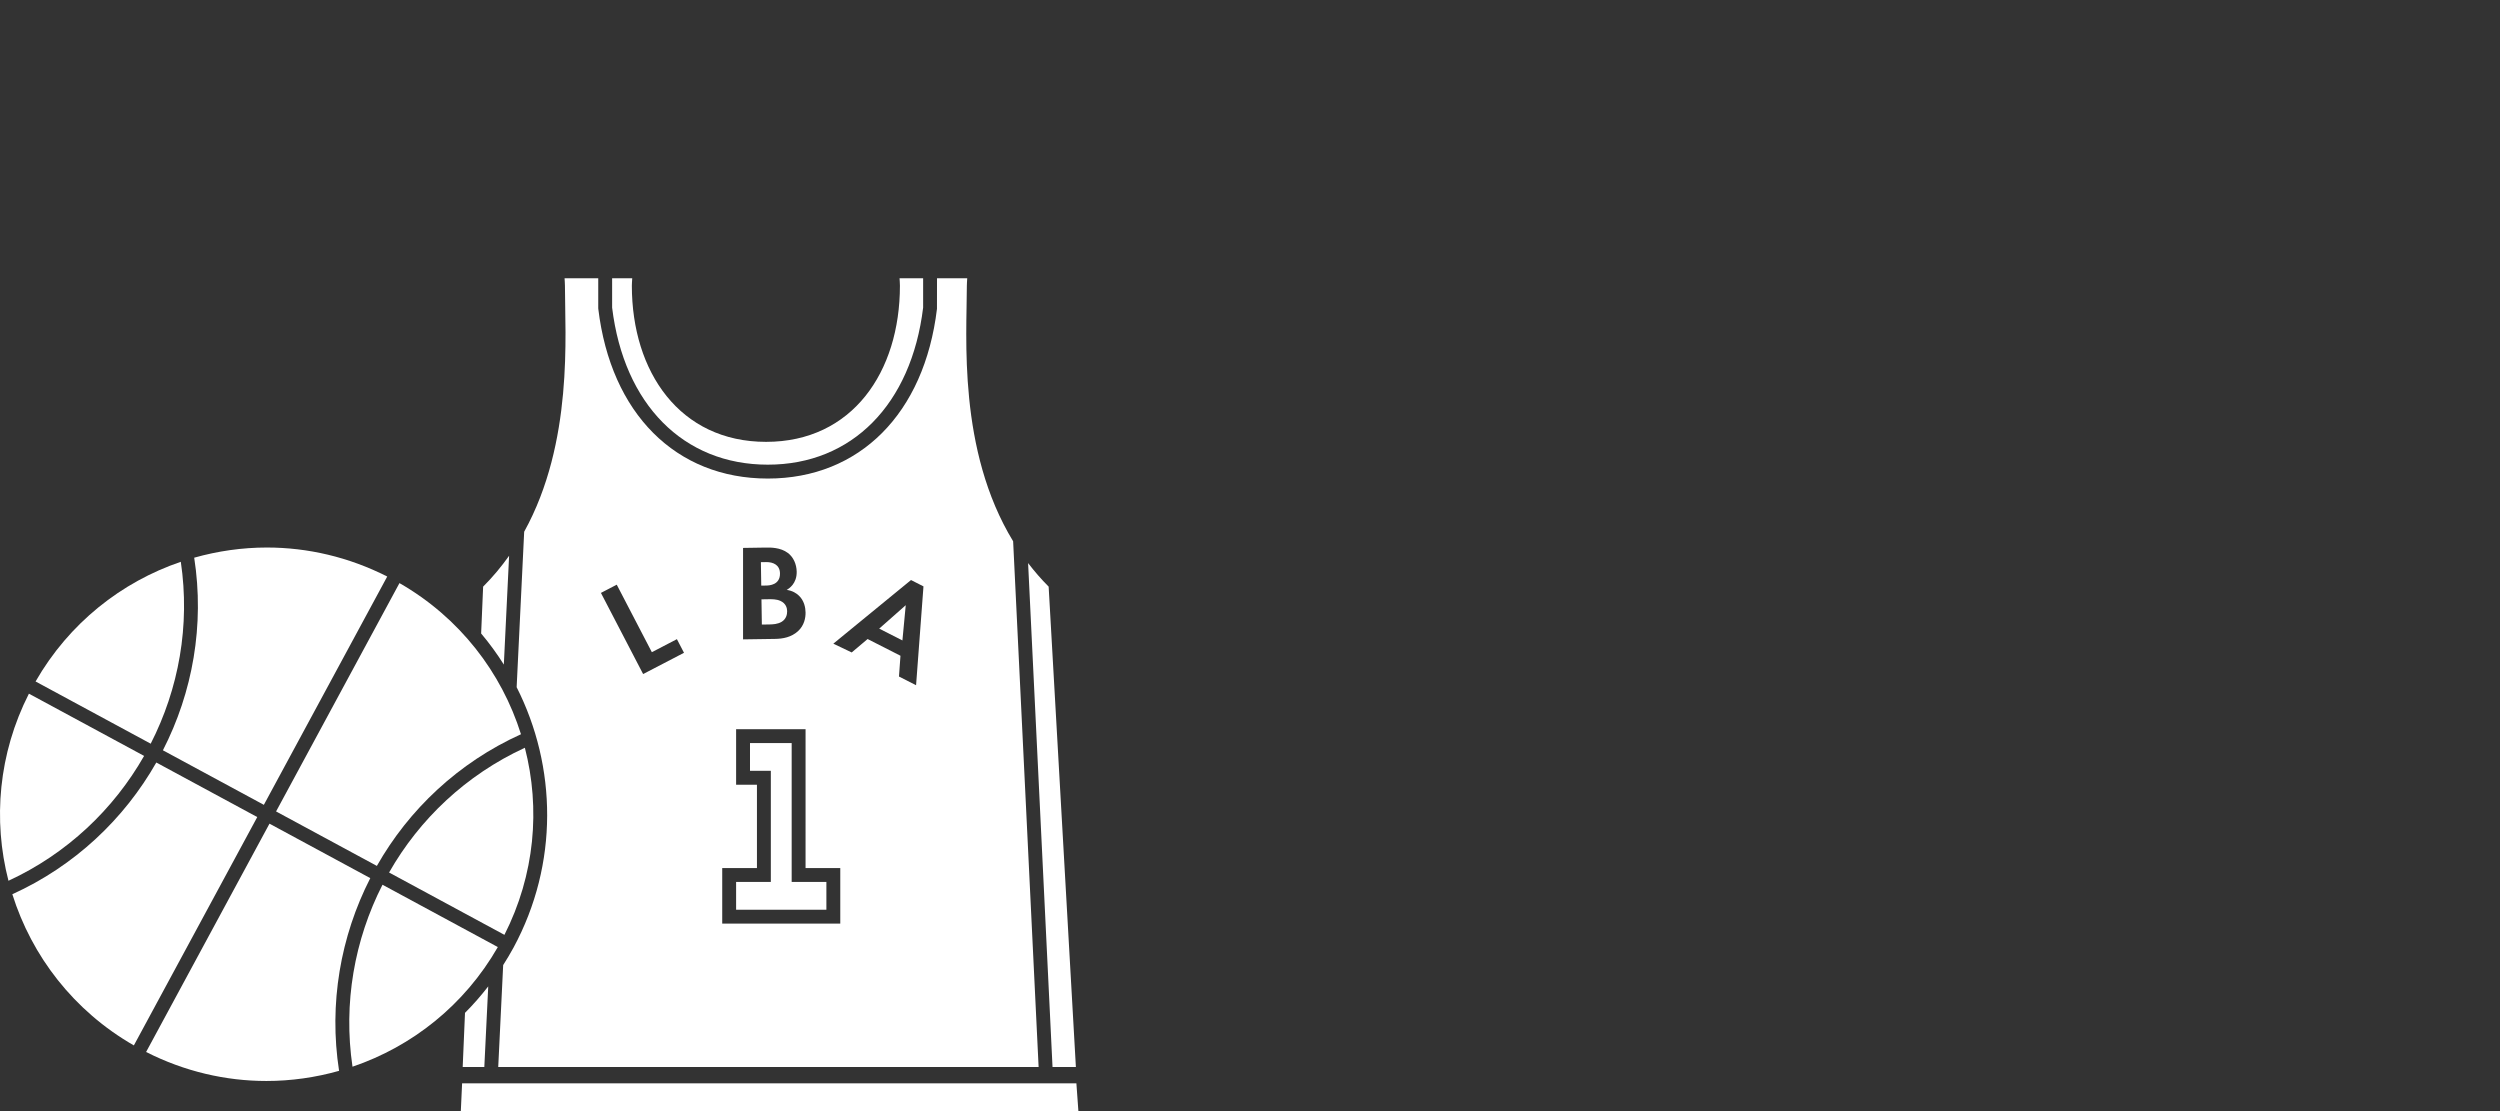 <?xml version="1.0" encoding="UTF-8"?> <!-- Generator: Adobe Illustrator 16.0.0, SVG Export Plug-In . SVG Version: 6.00 Build 0) --> <svg xmlns="http://www.w3.org/2000/svg" xmlns:xlink="http://www.w3.org/1999/xlink" x="0px" y="0px" width="360px" height="160px" viewBox="0 0 360 160" xml:space="preserve"><rect x="0" y="0" width="360" height="160" fill="#333333" stroke="none"/> <g id="Guidebook" display="none"> <g display="inline"> <path fill="#FFFFFF" d="M77.495,125.695c1.121,0,1.921-0.864,1.921-1.969s-0.8-1.952-1.921-1.952c-1.12,0-1.92,0.848-1.92,1.952 S76.375,125.695,77.495,125.695z"></path> <path fill="#FFFFFF" d="M43.374,30.051c-0.33-0.03-0.663-0.051-1-0.051c-5.906,0-10.711,4.658-10.975,10.5h-0.025V148h0.025 c-0.007,0.167-0.025,0.331-0.025,0.5c0,6.352,5.148,11.5,11.5,11.5h83.5v-2h-83.5c-4.988,0-9.03-4.029-9.03-9s4.042-9,9.03-9h83.5 V30h-83V30.051z M59.898,121.614c0,0.72-0.096,2.961-1.568,4.417c-1.104,1.104-2.465,1.409-3.793,1.409s-2.705-0.272-3.874-1.44 c-0.368-0.368-1.585-1.713-1.585-4.114c0-2.064,0.929-3.329,1.569-3.97c0.8-0.815,2.145-1.632,4.209-1.632 c0.8,0,1.649,0.128,2.465,0.56c0.688,0.353,1.44,0.992,2,1.953l-1.809,0.977c-0.368-0.721-0.912-1.089-1.249-1.265 c-0.448-0.225-1.008-0.336-1.504-0.336c-0.849,0-1.809,0.304-2.465,0.944c-0.608,0.592-1.072,1.616-1.072,2.816 c0,1.425,0.608,2.273,1.057,2.705c0.48,0.465,1.232,0.913,2.369,0.913c0.705,0,1.505-0.192,2.097-0.641 c0.416-0.32,0.832-0.864,1.008-1.633H55v-1.792h4.898V121.614z M72.055,127.2h-1.953v-6.931h1.953V127.2z M83.734,121.021 c0.816-0.8,1.776-0.977,2.609-0.977c1.409,0,2.225,0.561,2.705,1.137c0.736,0.881,0.833,1.969,0.833,2.722v0.159h-5.186 c0,0.417,0.112,0.865,0.336,1.169c0.208,0.288,0.64,0.656,1.393,0.656c0.736,0,1.296-0.353,1.617-0.912l1.792,0.288 c-0.208,0.512-0.992,2.16-3.409,2.16c-1.121,0-1.969-0.319-2.657-0.976c-0.768-0.721-1.088-1.617-1.088-2.705 C82.677,122.366,83.237,121.518,83.734,121.021z M75.686,101.821c0.816-0.8,1.776-0.977,2.609-0.977 c1.409,0,2.225,0.561,2.705,1.137c0.736,0.881,0.833,1.969,0.833,2.722v0.159h-5.186c0,0.417,0.112,0.865,0.336,1.169 c0.208,0.288,0.64,0.656,1.393,0.656c0.736,0,1.296-0.353,1.617-0.912l1.792,0.288c-0.208,0.512-0.992,2.16-3.409,2.16 c-1.121,0-1.969-0.319-2.657-0.976c-0.768-0.721-1.088-1.617-1.088-2.705C74.629,103.166,75.189,102.317,75.686,101.821z M76.999,120.045c0.528,0,1.569,0.097,2.225,1.121v-5.635h1.953V127.2h-1.953v-0.896c-0.705,1.009-1.633,1.12-2.129,1.12 c-2.129,0-3.538-1.664-3.538-3.697C73.557,121.678,74.95,120.045,76.999,120.045z M71.173,96.331h1.953V108h-1.953V96.331z M71.078,116.172c0.64,0,1.168,0.528,1.168,1.168c0,0.641-0.528,1.169-1.168,1.169s-1.168-0.528-1.168-1.169 C69.91,116.7,70.438,116.172,71.078,116.172z M63.942,101.069l2.145,3.938l1.921-3.938h2.209l-5.586,10.596h-2.209l2.545-4.705 l-3.297-5.891H63.942z M61.525,120.27h1.953v3.922c0,0.368,0.032,0.864,0.416,1.216c0.24,0.208,0.624,0.353,0.992,0.353 s0.752-0.145,0.993-0.353c0.384-0.352,0.416-0.848,0.416-1.216v-3.922h1.953v4.241c0,0.625-0.08,1.457-0.848,2.129 c-0.64,0.561-1.665,0.784-2.513,0.784c-0.848,0-1.873-0.224-2.513-0.784c-0.769-0.672-0.849-1.504-0.849-2.129V120.27z M57.078,101.069h0.768V98.7h1.953v2.369h1.344v1.664h-1.344V108h-1.953v-5.267h-0.768V101.069z M53.751,103.918 c-0.4-0.368-1.04-0.576-1.648-0.784c-0.56-0.191-1.232-0.448-1.777-0.928c-0.352-0.305-0.848-0.896-0.848-1.985 c0-1.568,1.056-3.137,3.425-3.137c0.672,0,1.937,0.128,3.025,1.248l-1.088,1.425c-0.625-0.832-1.361-0.912-1.745-0.912 c-1.12,0-1.472,0.704-1.472,1.248c0,0.256,0.08,0.496,0.336,0.721c0.256,0.239,0.608,0.368,1.281,0.607 c0.832,0.288,1.616,0.577,2.161,1.073c0.48,0.432,0.913,1.152,0.913,2.24c0,2.081-1.505,3.506-3.714,3.506 c-1.969,0-3.121-1.2-3.681-2.017l1.36-1.297c0.512,1.04,1.489,1.425,2.241,1.425c0.944,0,1.649-0.576,1.649-1.473 C54.168,104.494,54.04,104.19,53.751,103.918z"></path> <path fill="#FFFFFF" d="M86.391,121.422c-0.72,0-1.472,0.464-1.632,1.393h3.281C87.879,121.87,87.111,121.422,86.391,121.422z"></path> <path fill="#FFFFFF" d="M78.343,102.222c-0.72,0-1.472,0.464-1.632,1.393h3.281C79.832,102.67,79.063,102.222,78.343,102.222z"></path> <path fill="#FFFFFF" d="M123.374,142h-81v0.001c-1.904,0.007-3.627,0.769-4.888,1.999h85.888V142z"></path> <path fill="#FFFFFF" d="M123.374,146H36.058c-0.297,0.622-0.503,1.293-0.605,2h87.92V146z"></path> <path fill="#FFFFFF" d="M123.374,150h-87.92c0.102,0.707,0.308,1.378,0.605,2h87.315V150z"></path> <path fill="#FFFFFF" d="M123.374,156v-2H37.485c1.261,1.23,2.984,1.992,4.888,1.999V156H123.374z"></path> <polygon fill="#FFFFFF" points="141.363,36.908 137.374,30 133.384,36.908 136.374,36.908 136.374,153.092 133.384,153.092 137.374,160 141.363,153.092 138.374,153.092 138.374,36.908 "></polygon> <polygon fill="#FFFFFF" points="119.465,18 38.282,18 38.282,15.011 31.374,19 38.282,22.989 38.282,20 119.465,20 119.465,22.989 126.374,19 119.465,15.011 "></polygon> <polygon fill="#FFFFFF" points="3.53,133 7,133 9.7,124 0.353,124 "></polygon> <polygon fill="#FFFFFF" points="4.801,137.999 6,138 6.801,135 4,135 "></polygon> <path fill="#FFFFFF" d="M178.098,83.986c-2.032-0.068-3.936-0.884-5.381-2.329c-0.039-0.039-0.073-0.083-0.111-0.123 l-5.913,16.244c1.684,1.13,3.514,1.998,5.441,2.594L178.098,83.986z"></path> <path fill="#FFFFFF" d="M157.345,123.461l1.351,0.491l2.938,1.068l1.35,0.491l6.413-17.616c-1.913-0.618-3.753-1.436-5.496-2.441 L157.345,123.461z"></path> <polygon fill="#FFFFFF" points="155.374,138.705 156.502,139.117 160.95,126.9 158.012,125.832 "></polygon> <path fill="#FFFFFF" d="M199.402,123.461l-6.555-18.007c-1.744,1.006-3.584,1.823-5.496,2.441l6.412,17.616l1.35-0.491 l2.938-1.068L199.402,123.461z"></path> <path fill="#FFFFFF" d="M184.029,81.657c-1.445,1.445-3.348,2.261-5.38,2.329l5.964,16.386c1.928-0.596,3.758-1.464,5.441-2.594 l-5.914-16.244C184.104,81.574,184.068,81.618,184.029,81.657z"></path> <polygon fill="#FFFFFF" points="198.734,125.832 195.797,126.9 200.244,139.117 201.373,138.705 "></polygon> <path fill="#FFFFFF" d="M181.373,58h-2v10.069c0.691,0.085,1.363,0.256,2,0.513V58z"></path> <path fill="#FFFFFF" d="M177.374,58h-2v10.583c0.637-0.258,1.309-0.428,2-0.514V58z"></path> <path fill="#FFFFFF" d="M178.374,82c1.535,0,3.07-0.586,4.242-1.757c2.344-2.343,2.344-6.143,0-8.485 c-1.172-1.172-2.707-1.758-4.242-1.758s-3.071,0.586-4.242,1.758c-2.344,2.343-2.344,6.142,0,8.485 C175.303,81.414,176.838,82,178.374,82z"></path> <path fill="#FFFFFF" d="M198.051,98c0-0.534-0.207-1.036-0.586-1.414c-0.756-0.756-2.072-0.756-2.828,0 c-4.338,4.338-10.113,6.727-16.263,6.727c-6.15,0-11.926-2.389-16.264-6.727c-0.378-0.378-0.88-0.586-1.414-0.586 s-1.036,0.208-1.414,0.586s-0.586,0.88-0.586,1.414s0.208,1.036,0.586,1.414c5.091,5.092,11.871,7.896,19.092,7.896 c7.22,0,14.001-2.804,19.091-7.896C197.844,99.036,198.051,98.534,198.051,98z"></path> <rect y="67" fill="#FFFFFF" width="10" height="3"></rect> <rect y="72" fill="#FFFFFF" width="10" height="50"></rect> <path fill="#FFFFFF" d="M7,59H3c-1.657,0-3,1.343-3,3v3h10v-3C10,60.343,8.657,59,7,59z"></path> </g> </g> <g id="Mangment" display="none"> <path display="inline" fill="#FFFFFF" d="M56.347,134.858c1.15-1.172,2.257-2.467,3.289-3.848c1.084-1.455,2.301-2.826,3.617-4.076 c1.479-1.406,2.746-2.091,3.872-2.091c0.742,0,1.5,0.184,2.251,0.547c0.148,0.071,19.256,11.563,19.86,12.168 c1.252,1.252,0.741,4.597-0.012,6.441H129V55h-11.832H102h-2H76v-2h24v-2H76v-2h24V26H46v106.809 c4.834,3.286,7.701,3.548,8.172,3.567C54.301,136.375,54.965,136.266,56.347,134.858z M76,45h19.168v2H76V45z M76,57h40v2H76V57z M75,66h20.168v2H75V66z M75,70h41v2H75V70z M75,74h41v2H75V74z M75,78h41v2H75V78z M75,88h21v2H75V88z M75,92h42v2H75V92z M75,96 h42v2H75V96z M75,100h42v2H75V100z M75,110h21v2H75V110z M75,114h42v2H75V114z M75,118h42v2H75V118z M56.864,49.456 c1.342,1.349,2.341,2.422,3.035,3.194c1.274-1.941,3.61-5.294,5.747-7.262L67,46.859c-2.539,2.338-5.553,7.059-6.132,7.981 L60.141,56l-0.884-1.044c-0.438-0.519-1.688-1.956-3.812-4.089L56.864,49.456z M56.709,70.456c1.342,1.349,2.341,2.422,3.035,3.194 c1.274-1.94,3.61-5.293,5.747-7.261l1.354,1.471c-2.539,2.338-5.553,7.06-6.132,7.981L59.986,77l-0.884-1.044 c-0.438-0.52-1.688-1.957-3.812-4.089L56.709,70.456z M56.709,92.456c1.342,1.349,2.341,2.421,3.035,3.194 c1.274-1.941,3.61-5.295,5.747-7.262l1.354,1.471c-2.539,2.338-5.553,7.059-6.132,7.981L59.986,99l-0.884-1.045 c-0.438-0.519-1.688-1.955-3.812-4.089L56.709,92.456z"></path> <polygon display="inline" fill="#FFFFFF" points="129,53 102,26 102,53 117.168,53 "></polygon> <path display="inline" fill="#FFFFFF" d="M0.002,90.521c-0.071,4.492,1.39,20.933,23.137,43.858 c20.11,21.203,41.627,22.969,44.015,23.101c0.232,0.013,0.486,0.021,0.761,0.021c0.361,0,0.781-0.016,1.247-0.054 c-9.588-2.07-26.918-8.066-43.355-25.394C7.652,112.913,1.876,97.582,0.111,88.668c-0.067,0.618-0.107,1.201-0.107,1.713 L0.002,90.521z"></path> <path display="inline" fill="#FFFFFF" d="M74.106,156.289c4.028-1.558,8.957-5.035,13.07-12.651 c0.83-1.534,0.952-4.104,0.633-4.624c-1.421-0.991-18.627-11.438-19.34-11.808c-0.467-0.226-0.932-0.343-1.371-0.343 c-0.326,0-1.084,0.2-2.495,1.541c-1.233,1.171-2.374,2.457-3.391,3.822c-1.086,1.453-2.251,2.816-3.464,4.052 c-1.417,1.443-2.575,2.116-3.644,2.116c-1.427-0.059-8.938-1.023-20.715-14.426c-10.373-11.807-13.953-18.175-14.343-19.233 c-0.255-0.69-0.378-1.271-0.378-1.778c0-1.07,0.671-2.228,2.112-3.645c0.601-0.589,2.016-1.694,3.655-2.975 c1.697-1.326,3.621-2.829,4.221-3.461c1.339-1.41,1.539-2.169,1.539-2.496c0-0.439-0.116-0.904-0.346-1.38 c-0.414-0.813-10.407-17.884-11.388-19.335c-0.083-0.051-0.336-0.166-0.953-0.166c-1.195,0-2.749,0.425-3.758,0.847 c-6.906,2.881-10.578,8.185-12.344,12.94c0.371,6.743,3.734,24.074,25.85,47.39C46.54,151.003,66.962,155.363,74.106,156.289z"></path> <path display="inline" fill="#FFFFFF" d="M201.876,91.995c-0.386-0.798-0.971-2.003-0.804-2.416 c0.209-0.512-0.037-1.095-0.549-1.303c-0.516-0.207-1.096,0.039-1.303,0.551c-0.504,1.236,0.188,2.662,0.855,4.04 c0.355,0.731,0.948,1.956,0.789,2.315c-0.178,0.399-1.474,0.776-2.331,1.026c-1.437,0.418-2.923,0.851-3.483,2.009 c-0.582,1.199,0.012,2.666,0.586,4.085c0.305,0.753,0.815,2.015,0.633,2.36c-0.205,0.387-1.525,0.67-2.4,0.856 c-1.46,0.313-2.971,0.637-3.614,1.748c-0.668,1.152-0.188,2.658,0.274,4.115c0.246,0.774,0.658,2.071,0.449,2.399 c-0.234,0.369-1.574,0.543-2.462,0.658c-1.479,0.192-3.008,0.391-3.741,1.441c-0.762,1.089-0.416,2.629-0.082,4.117 c0.178,0.794,0.477,2.121,0.24,2.428c-0.268,0.347-1.619,0.396-2.515,0.428c-1.487,0.054-3.024,0.109-3.854,1.083 c-0.86,1.008-0.669,2.571-0.483,4.084c0.099,0.808,0.264,2.16-0.002,2.441c-0.3,0.316-1.65,0.224-2.543,0.163 c-1.483-0.104-3.017-0.206-3.943,0.671c-0.96,0.909-0.941,2.481-0.922,4.002c0.01,0.814,0.026,2.178-0.27,2.427 c-0.331,0.282-1.717,0.023-2.544-0.13c-1.461-0.271-2.969-0.55-3.991,0.213c-1.057,0.789-1.225,2.35-1.387,3.858 c-0.087,0.812-0.233,2.168-0.557,2.381c-0.361,0.238-1.704-0.186-2.506-0.438c-1.416-0.447-2.88-0.908-3.989-0.277 c-1.145,0.651-1.504,2.178-1.852,3.652c-0.187,0.795-0.5,2.124-0.85,2.295c-0.388,0.189-1.666-0.399-2.428-0.752 c-1.348-0.62-2.742-1.263-3.922-0.778c-1.217,0.502-1.767,1.971-2.298,3.391c-0.286,0.766-0.765,2.046-1.133,2.171 c-0.41,0.144-1.604-0.604-2.318-1.05c-1.261-0.784-2.565-1.594-3.796-1.263c-1.272,0.348-2,1.738-2.703,3.084 c-0.377,0.723-1.01,1.933-1.39,2.012c-0.423,0.089-1.523-0.796-2.18-1.324c-1.156-0.932-2.351-1.891-3.611-1.708 c-1.312,0.193-2.201,1.494-3.061,2.752c-0.458,0.671-1.225,1.793-1.605,1.827c-0.439,0.042-1.398-0.931-2.031-1.572 c-1.039-1.055-2.122-2.161-3.38-2.101c-1.339,0.045-2.374,1.247-3.375,2.409c-0.489,0.568-1.397,1.623-1.77,1.623 c-0.001,0-0.002,0-0.004,0c-0.462-0.009-1.319-1.09-1.886-1.806c-0.912-1.15-1.854-2.34-3.101-2.43 c-1.366-0.113-2.54,1.003-3.675,2.069c-0.536,0.503-1.497,1.445-1.872,1.398c-0.512-0.064-1.274-1.271-1.779-2.069 c-0.797-1.262-1.55-2.452-2.728-2.665c-1.473-0.26-2.889,0.805-4.14,1.749c-0.545,0.411-1.457,1.1-1.744,1.102 c-1.076-0.26-1.26-0.86-1.544-2.084c-0.25-1.075-0.59-2.548-2.249-3.135c-0.521-0.184-1.092,0.088-1.276,0.608 s0.088,1.092,0.608,1.276c0.572,0.203,0.72,0.628,0.969,1.701c0.278,1.201,0.699,3.016,3.022,3.576 c1.132,0.274,2.244-0.562,3.418-1.448c0.832-0.628,1.976-1.491,2.58-1.377c0.325,0.074,1.02,1.174,1.394,1.765 c0.83,1.313,1.771,2.803,3.221,2.985c1.273,0.158,2.399-0.9,3.49-1.926c0.704-0.661,1.672-1.53,2.161-1.532 c0.37,0.027,1.189,1.061,1.678,1.678c0.987,1.246,2.008,2.534,3.414,2.563c0.014,0,0.028,0,0.042,0 c1.292,0,2.307-1.178,3.288-2.317c0.583-0.678,1.464-1.701,1.928-1.717c0.002,0,0.005,0,0.008,0c0.395,0,1.323,0.942,1.879,1.506 c1.106,1.123,2.24,2.28,3.633,2.161c1.321-0.118,2.215-1.426,3.079-2.69c0.5-0.731,1.255-1.837,1.702-1.902 c0.396-0.052,1.44,0.784,2.065,1.287c1.224,0.986,2.488,2.011,3.843,1.724c1.306-0.271,2.042-1.681,2.754-3.043 c0.409-0.781,1.026-1.963,1.455-2.08c0.382-0.099,1.531,0.605,2.214,1.031c1.334,0.83,2.713,1.691,4.02,1.245 c1.265-0.432,1.822-1.922,2.361-3.363c0.309-0.825,0.775-2.072,1.187-2.242c0.371-0.151,1.593,0.409,2.323,0.745 c1.427,0.658,2.904,1.338,4.143,0.732c1.201-0.586,1.566-2.135,1.919-3.633c0.202-0.857,0.507-2.152,0.894-2.373 c0.353-0.197,1.633,0.205,2.399,0.446c1.499,0.472,3.047,0.96,4.202,0.205c1.117-0.731,1.287-2.313,1.451-3.841 c0.094-0.877,0.236-2.202,0.594-2.47c0.321-0.24,1.641,0.006,2.431,0.151c1.545,0.286,3.143,0.584,4.198-0.308 c1.018-0.858,0.999-2.445,0.98-3.98c-0.011-0.883-0.027-2.218,0.298-2.524c0.291-0.275,1.63-0.183,2.432-0.129 c1.565,0.109,3.185,0.218,4.134-0.783c0.912-0.966,0.721-2.538,0.533-4.06c-0.107-0.878-0.27-2.203,0.021-2.544 c0.258-0.304,1.602-0.352,2.403-0.381c1.566-0.057,3.187-0.116,4.026-1.206c0.809-1.05,0.463-2.594,0.127-4.086 c-0.193-0.863-0.486-2.168-0.23-2.534c0.229-0.326,1.563-0.5,2.36-0.604c1.552-0.201,3.156-0.41,3.893-1.569 c0.71-1.116,0.231-2.622-0.231-4.078c-0.269-0.844-0.674-2.119-0.45-2.506c0.2-0.345,1.517-0.626,2.304-0.795 c1.527-0.327,3.107-0.666,3.748-1.877c0.618-1.169,0.025-2.632-0.547-4.047c-0.332-0.82-0.834-2.062-0.641-2.462 c0.174-0.358,1.47-0.735,2.243-0.961c1.498-0.436,3.046-0.886,3.601-2.135C203.229,94.787,202.541,93.367,201.876,91.995z"></path> </g> <g id="Process" display="none"> <g display="inline"> <path fill="#FFFFFF" d="M60.473,127.07l4.725-3.209l-5.253-2.236l4.005-4.066l-5.591-1.158l3.132-4.775l-5.708-0.043l2.135-5.295 l-5.607,1.07l1.068-5.607l-5.294,2.137l-0.042-5.711l-4.774,3.133l-1.159-5.592l-4.068,4.008l-2.234-5.254l-3.208,4.723 l-3.207-4.723l-2.235,5.254l-4.067-4.008l-1.16,5.592l-4.775-3.133l-0.042,5.713l-5.295-2.139l1.07,5.609l-5.608-1.072 l2.138,5.295l-5.709,0.043l3.131,4.775l-5.589,1.158l4.005,4.066L0,123.863l4.723,3.207L0,130.277l5.253,2.236l-4.005,4.066 l5.591,1.158l-3.133,4.775l5.711,0.043l-2.139,5.293l5.608-1.068l-1.069,5.607l5.294-2.135l0.041,5.709l4.775-3.133l1.161,5.59 l4.066-4.004l2.235,5.254l3.207-4.725l3.208,4.725l2.234-5.254l4.068,4.004l1.159-5.59l4.775,3.131l0.043-5.709l5.294,2.137 l-1.069-5.609l5.606,1.07l-2.135-5.295l5.71-0.041l-3.134-4.775l5.591-1.158l-4.007-4.068l5.255-2.234L60.473,127.07z M32.599,152.07c-13.785,0-25-11.217-25-25c0-13.787,11.215-25,25-25s25,11.213,25,25C57.599,140.854,46.384,152.07,32.599,152.07 z"></path> <path fill="#FFFFFF" d="M36.727,121.016l5.274-14.928c-1.134-0.512-2.313-0.934-3.534-1.258l-5.278,14.936 c-1.824-0.146-3.615,0.406-5.028,1.492l-12.58-9.645c-0.841,0.924-1.602,1.922-2.285,2.975l12.582,9.648 c-0.051,0.121-0.099,0.246-0.143,0.371c-0.581,1.643-0.536,3.357,0.01,4.881l-13.088,9.02c0.627,1.088,1.337,2.121,2.127,3.088 l13.089-9.02c0.662,0.568,1.437,1.027,2.308,1.334c0.872,0.307,1.763,0.439,2.634,0.414l4.52,15.252 c1.237-0.26,2.438-0.623,3.594-1.074l-4.518-15.244c1.382-0.842,2.495-2.148,3.074-3.795c0.046-0.123,0.086-0.25,0.122-0.375 l15.865,0.396c0.084-0.793,0.128-1.598,0.128-2.414c0-0.449-0.017-0.895-0.042-1.336l-15.857-0.396 C39.281,123.604,38.237,122.047,36.727,121.016z M35.593,128.09c-0.582,1.648-2.391,2.51-4.037,1.928 c-1.648-0.582-2.512-2.389-1.931-4.037c0.584-1.646,2.391-2.51,4.039-1.93C35.311,124.633,36.174,126.441,35.593,128.09z"></path> </g> <g display="inline"> <path fill="#FFFFFF" d="M32.657,71.012c-3.125-3.123-8.191-3.123-11.314,0c-3.123,3.125-3.123,8.191,0,11.314 c3.124,3.125,8.19,3.125,11.314,0C35.781,79.203,35.781,74.137,32.657,71.012z M30.183,79.852c-1.759,1.758-4.606,1.758-6.365,0 c-1.757-1.758-1.757-4.605,0-6.363c1.759-1.758,4.606-1.758,6.365,0C31.94,75.246,31.94,78.094,30.183,79.852z"></path> </g> <g display="inline"> <path fill="#FFFFFF" d="M166.184,70.676l5.3-2.968l-5.3-2.969l4.979-3.481l-5.569-2.422l4.599-3.967l-5.787-1.845l4.172-4.415 l-5.944-1.245l3.698-4.816l-6.041-0.633l3.192-5.168l-6.074-0.017l2.652-5.464l-6.045,0.598l2.086-5.705l-5.952,1.203l1.503-5.885 l-5.803,1.797l0.903-6.008l-5.592,2.372l0.293-6.066l-5.324,2.924l-0.323-6.064l-4.999,3.448l-0.938-6.002l-4.623,3.94 l-1.544-5.875l-4.196,4.392l-2.136-5.688l-3.729,4.797L110.941,4l-3.23,5.146L104.482,4l-2.699,5.442l-3.729-4.797l-2.137,5.688 l-4.195-4.392l-1.548,5.873l-4.621-3.942l-0.939,6.002l-4.999-3.45l-0.326,6.066l-5.322-2.926l0.292,6.067l-5.592-2.373l0.9,6.008 l-5.803-1.798l1.503,5.886l-5.953-1.204l2.085,5.703l-6.042-0.599l2.649,5.466l-6.073,0.015l3.188,5.168l-6.041,0.631l3.7,4.818 l-5.945,1.242l4.171,4.416l-5.786,1.843l4.597,3.968l-5.569,2.42l4.977,3.484l-5.301,2.967l5.301,2.971l-4.979,3.482l5.569,2.42 l-4.599,3.967l5.786,1.846l-4.171,4.414l5.944,1.246l-3.7,4.818l6.042,0.631l-3.192,5.168L58,98.67l-2.651,5.465l6.046-0.598 l-2.089,5.703l5.954-1.201l-1.503,5.885l5.802-1.797l-0.902,6.008l5.591-2.373l-0.294,6.068l5.326-2.924l0.323,6.064l4.999-3.449 l0.939,6.002l4.622-3.941l1.544,5.875l4.197-4.391l2.134,5.686l3.729-4.795l2.698,5.443l3.231-5.145l3.229,5.145l2.698-5.439 l3.729,4.795l2.138-5.688l4.195,4.393l1.547-5.875l4.622,3.941l0.938-6l5,3.449l0.325-6.064l5.322,2.924l-0.292-6.066l5.592,2.371 l-0.902-6.006l5.803,1.799l-1.501-5.887l5.953,1.205l-2.085-5.703l6.042,0.596l-2.649-5.463l6.073-0.018l-3.19-5.166l6.042-0.633 l-3.7-4.816l5.946-1.244l-4.173-4.414l5.788-1.842l-4.597-3.971l5.569-2.418L166.184,70.676z M107.704,123.977 c-31.031,0-56.276-25.244-56.276-56.277c0-31.03,25.245-56.275,56.276-56.275c31.03,0,56.275,25.245,56.275,56.275 C163.979,98.732,138.734,123.977,107.704,123.977z"></path> <path fill="#FFFFFF" d="M107.704,13.425c-29.928,0-54.276,24.348-54.276,54.275s24.349,54.277,54.276,54.277 s54.275-24.35,54.275-54.277S137.632,13.425,107.704,13.425z M93.729,19.137l10.375,33.313l-1.91,0.594L91.819,19.73 L93.729,19.137z M107.704,55.361c6.803,0,12.338,5.535,12.338,12.338c0,6.804-5.535,12.339-12.338,12.339 c-6.804,0-12.339-5.535-12.339-12.339C95.365,60.896,100.9,55.361,107.704,55.361z M67.115,37.296 c5.824-7.762,13.441-13.379,21.841-16.708l10.483,33.986c-1.573,0.985-3.001,2.269-4.183,3.844 c-1.182,1.574-2.016,3.303-2.523,5.09l-35.562-0.572C58.024,53.94,61.289,45.059,67.115,37.296z M57.04,65.956l35.001,0.541 l-0.031,2l-35.001-0.541L57.04,65.956z M77.236,108.322C64.868,99.039,57.95,85.219,57.048,70.93l35.561,0.572 c0.831,3.348,2.776,6.441,5.749,8.676c0.228,0.17,0.457,0.332,0.69,0.488l-11.5,33.652C83.962,112.764,80.5,110.77,77.236,108.322 z M90.516,115.174l11.063-32.5l1.893,0.645l-11.063,32.5L90.516,115.174z M95.112,116.908l11.502-33.66 c3.795,0.262,7.622-0.871,10.688-3.287l28.436,21.342C132.881,115.914,113.153,121.523,95.112,116.908z M147.304,98.861 l-27.75-20.563l1.191-1.607l27.75,20.564L147.304,98.861z M150.536,94.906l-28.434-21.34c1.461-3.617,1.479-7.611,0.172-11.181 l29.104-20.447C160.849,57.974,160.977,78.482,150.536,94.906z M149.604,39.437l-28.438,20.188l-1.158-1.631l28.438-20.188 L149.604,39.437z M117.679,55.843c-0.215-0.18-0.434-0.356-0.662-0.525c-2.974-2.233-6.488-3.236-9.935-3.099L96.598,18.233 c13.973-3.125,29.173-0.343,41.543,8.94c3.262,2.449,6.145,5.218,8.638,8.226L117.679,55.843z"></path> <path fill="#FFFFFF" d="M107.704,78.039c5.7,0,10.338-4.639,10.338-10.339s-4.638-10.338-10.338-10.338 c-5.701,0-10.339,4.638-10.339,10.338S102.003,78.039,107.704,78.039z M102.294,63.698c2.235-2.978,6.463-3.581,9.442-1.344 c2.978,2.234,3.583,6.463,1.345,9.441c-2.235,2.979-6.463,3.582-9.442,1.346C100.661,70.904,100.057,66.678,102.294,63.698z"></path> </g> </g> <g id="Team"> <path fill="#FFFFFF" d="M110.598,86.289l-0.948,0.016l0.056,3.633l1.105-0.018c0.474-0.008,1.185-0.037,1.752-0.383 c0.626-0.385,0.794-1.02,0.786-1.531c-0.006-0.416-0.156-1.125-0.991-1.486C111.803,86.271,111.151,86.281,110.598,86.289z"></path> <path fill="#FFFFFF" d="M110.351,84.318c0.395-0.006,1.993-0.07,1.967-1.748c-0.019-1.205-0.954-1.645-2-1.629l-0.75,0.012 l0.052,3.377L110.351,84.318z"></path> <path fill="#FFFFFF" d="M70.305,142.039c-1.04,1.345-2.154,2.618-3.345,3.811l-0.332,7.797h3.114L70.305,142.039z"></path> <path fill="#FFFFFF" d="M73.944,136.461c-0.465,0.86-0.968,1.692-1.487,2.51l-0.711,14.676h77.815l-3.669-75.702 c-8.003-13.132-6.665-29.534-6.665-36.803c0-0.362,0.038-0.713,0.054-1.071h-4.351l-0.006,4.402 c-1.81,15.075-11.144,24.439-24.358,24.439c-13.249,0-22.603-9.365-24.412-24.439l-0.007-0.119V40.07h-4.85 c0.017,0.358,0.054,0.709,0.054,1.071c0,7.018,1.246,22.547-5.869,35.429l-1.085,22.386 C80.183,110.382,80.48,124.365,73.944,136.461z M131.186,83.525l1.794,0.914l-1.065,14.234l-2.463-1.254l0.216-2.992l-4.733-2.408 l-2.292,1.934L120,92.689L131.186,83.525z M110.227,78.85c0.73-0.012,2.152-0.033,3.231,0.779c0.779,0.58,1.25,1.602,1.266,2.707 c0.026,1.697-1.088,2.406-1.44,2.609c0.871,0.125,1.39,0.492,1.73,0.803c0.801,0.738,0.975,1.762,0.986,2.453 c0.012,0.77-0.188,1.859-1.084,2.684c-0.974,0.883-2.175,1.1-3.32,1.117L107,92.07V78.9L110.227,78.85z M104,125h5v-12h-3v-8 h10.001L116,125h5v8h-5h-7h-5V125z M88.811,84.193l5.056,9.723l3.608-1.877l1.021,1.963l-5.886,3.061l-6.076-11.684L88.811,84.193z "></path> <polygon fill="#FFFFFF" points="111,131 114,131 116,131 119,131 119,127 116,127 114,127 114,107 108,107 108,111 111.001,111 111,127 109,127 106,127 106,131 109,131 "></polygon> <path fill="#FFFFFF" d="M154.927,153.646l-3.922-69.17c-1.085-1.085-2.062-2.223-2.959-3.393l3.517,72.563H154.927z"></path> <polygon fill="#FFFFFF" points="66.358,160 155.288,160 155,156 66.543,156 "></polygon> <path fill="#FFFFFF" d="M110.565,66.912c12.104,0,20.669-8.665,22.366-22.619V40.07h-3.396c0.017,0.358,0.054,0.709,0.054,1.071 c0,12.419-6.855,22.486-19.274,22.486S90.987,53.561,90.987,41.142c0-0.362,0.037-0.713,0.054-1.071h-2.895v4.223 C89.842,58.247,98.428,66.912,110.565,66.912z"></path> <path fill="#FFFFFF" d="M73.311,80.029c-1.097,1.547-2.332,3.039-3.74,4.447l-0.287,6.746c1.196,1.423,2.288,2.918,3.268,4.477 L73.311,80.029z"></path> <polygon fill="#FFFFFF" points="130.427,87.148 126.605,90.521 129.948,92.223 "></polygon> <path fill="#FFFFFF" d="M23.459,108.043l14.536,7.854l17.766-32.877c-5.551-2.817-11.477-4.177-17.328-4.177 c-3.554,0-7.076,0.506-10.468,1.465C29.471,90.025,27.741,99.691,23.459,108.043z"></path> <path fill="#FFFFFF" d="M22.508,109.803c-4.64,8.157-11.777,14.901-20.732,18.967c2.797,8.9,8.82,16.788,17.5,21.77l17.769-32.882 L22.508,109.803z"></path> <path fill="#FFFFFF" d="M26.037,80.899C17.484,83.807,9.946,89.73,5.122,98.133l16.579,8.959 C25.738,99.197,27.396,90.079,26.037,80.899z"></path> <path fill="#FFFFFF" d="M54.269,124.691c4.613-8.128,11.73-14.875,20.753-18.961c-2.798-8.897-8.82-16.783-17.498-21.764 l-17.769,32.882L54.269,124.691z"></path> <path fill="#FFFFFF" d="M1.219,126.83c8.422-3.895,15.14-10.277,19.531-17.979L4.163,99.889 C-0.223,108.527-1.036,118.082,1.219,126.83z"></path> <path fill="#FFFFFF" d="M21.039,151.485c5.55,2.817,11.475,4.176,17.325,4.176c3.552,0,7.073-0.503,10.463-1.461 c-1.496-9.673,0.205-19.362,4.493-27.748l-14.515-7.844L21.039,151.485z"></path> <path fill="#FFFFFF" d="M55.079,127.403c-4.042,7.925-5.669,17.064-4.319,26.203c8.554-2.905,16.102-8.825,20.926-17.229 L55.079,127.403z"></path> <path fill="#FFFFFF" d="M56.027,125.642l16.61,8.976c4.386-8.639,5.199-18.193,2.944-26.941 C67.096,111.589,60.392,117.969,56.027,125.642z"></path> </g> <g id="Layer_5" display="none"> <path display="inline" fill="#FFFFFF" d="M22.806,82.031c-0.031,0-0.063-0.003-0.094-0.003c0.03,0,0.063,0.005,0.094,0.005 C22.806,82.033,22.806,82.032,22.806,82.031z"></path> <path display="inline" fill="#FFFFFF" d="M261.137,137.909c0-2.177-1.54-3.981-3.59-4.385c0,0-2.697-12.766-13.479-12.766 l-32.866-3.547c0,0-23.666-16.453-30.605-16.453H68.89l1.661,3h108.995c5.627,0,16.522,7.036,17.855,7.911l0.575-0.128 c0.323,1.453,0.787,2.968,1.308,4.296l0.55,1.282c0.734,1.562,1.521,2.639,2.166,2.639h6v2h-6c-1.473,0-2.666-1.312-3.596-3H49.536 c0,0,0-5,1.5-8.273c1.463-3.193,5.37-6.24,10.313-6.67l-1.685-3.043c-7.847,0.138-14.734,3.111-17.904,6.756L32.854,117 c0,0-9.463,0.85-17.542,1.759c-3.966,0.444-8.471,1.808-10.312,4h2.536c1.1,0,1.601,0.893,1.464,1.984v4.031 C8.863,129.866,7.636,131,6.536,131h-2c-0.228,0-0.34-0.046-0.536-0.117l-0.318,2.642c-1.793,0-3.682,0.208-3.682,2.667V142 c0,2.489,1.534,4.688,4,4.791c5,0.209,16.823,1.788,20,1.788c0.857,0,2.091,0,3,0C27,140.659,33.057,135,41,135 c7.921,0,14,5.659,14,13.579c51.808,0,125.664,0,161,0c0-7.92,6.096-13.579,14.034-13.579c7.94,0,13.966,5.659,13.966,13.579 c3.01,0,3.336,0,5.013,0c4.94,0,11.045-0.576,12.124-3.82C262.035,142.063,261.137,137.909,261.137,137.909z M31,134.759H9v-2h22 V134.759z M168,123.759h7v2h-7V123.759z M49,125.759v-2h7v2H49z M218,135.759H54v-2h164V135.759z M254.756,133.463 c-0.715,0.716-8.07,0.716-8.785,0c-0.662-0.661-0.529-5.802,0.133-6.463c0.904-0.906,5.528-0.903,6.433,0 C253.496,127.962,255.718,132.501,254.756,133.463z"></path> <path display="inline" fill="#FFFFFF" d="M41,138c-6.064,0-11,4.939-11,11c0,6.094,4.935,11,11,11c6.062,0,11-4.908,11-11 C52,142.939,47.062,138,41,138z M40.848,157c-4.417,0-8-3.585-8-8s3.583-8,8-8s8,3.585,8,8S45.265,157,40.848,157z"></path> <path display="inline" fill="#FFFFFF" d="M230.004,138c-6.071,0-11.004,4.943-11.004,11c0,6.09,4.933,11,11.004,11 c6.073,0,10.996-4.91,10.996-11C241,142.943,236.077,138,230.004,138z M230.003,157c-4.416,0-7.998-3.585-7.998-8 c0-4.413,3.582-8,7.998-8c4.418,0,8,3.587,8,8C238.003,153.415,234.421,157,230.003,157z"></path> <path display="inline" fill="#FFFFFF" d="M230.003,143c-3.311,0-5.998,2.689-5.998,6c0,3.312,2.688,6,5.998,6c3.313,0,6-2.688,6-6 C236.003,145.689,233.315,143,230.003,143z"></path> <path display="inline" fill="#FFFFFF" d="M46.848,149c0-3.31-2.688-6-6-6s-6,2.69-6,6c0,3.312,2.688,6,6,6 S46.848,152.312,46.848,149z"></path> <polygon display="inline" fill="#FFFFFF" points="167.536,116.759 164.536,105.759 160.536,105.759 163.536,116.759 "></polygon> <polygon display="inline" fill="#FFFFFF" points="135.536,116.759 132.536,105.759 128.536,105.759 131.536,116.759 "></polygon> <polygon display="inline" fill="#FFFFFF" points="129.536,116.759 126.536,105.759 122.536,105.759 125.536,116.759 "></polygon> <polygon display="inline" fill="#FFFFFF" points="94.536,117 91.536,105.759 87.536,105.759 90.536,117 "></polygon> <rect x="62.335" y="95.63" transform="matrix(-0.875 0.484 -0.484 -0.875 169.56 158.114)" display="inline" fill="#FFFFFF" width="4.078" height="10.621"></rect> <path display="inline" fill="#FFFFFF" d="M40.856,101.585h0.71l3.478-0.737c-0.43-4.086-3.173-7.414-6.109-7.412l-3.478,0.737 l0.104,0.988C38.107,95.159,40.483,98.042,40.856,101.585z"></path> <path display="inline" fill="#FFFFFF" d="M22.771,84.846l3.592-4.235c-0.014,0.017-0.032,0.028-0.047,0.045 c0.716-0.813,1.065-1.957,0.917-3.368l-0.854-0.296l-3.588,4.231c-0.896,0.056-1.913-0.085-3.015-0.467l-3.592,4.235l0.078,0.738 C19.141,86.726,21.535,86.304,22.771,84.846z M22.806,82.031c0,0.001,0,0.002,0,0.002c-0.03,0-0.063-0.005-0.094-0.005 C22.742,82.028,22.774,82.031,22.806,82.031z"></path> <path display="inline" fill="#FFFFFF" d="M2.813,99.71l5.698,0.371l0.104-0.986c-1.385-0.691-2.115-5.021-1.63-9.642L6.69,89.306 l-5.698-0.371C0.448,94.105,1.266,98.937,2.813,99.71z"></path> </g> </svg> 